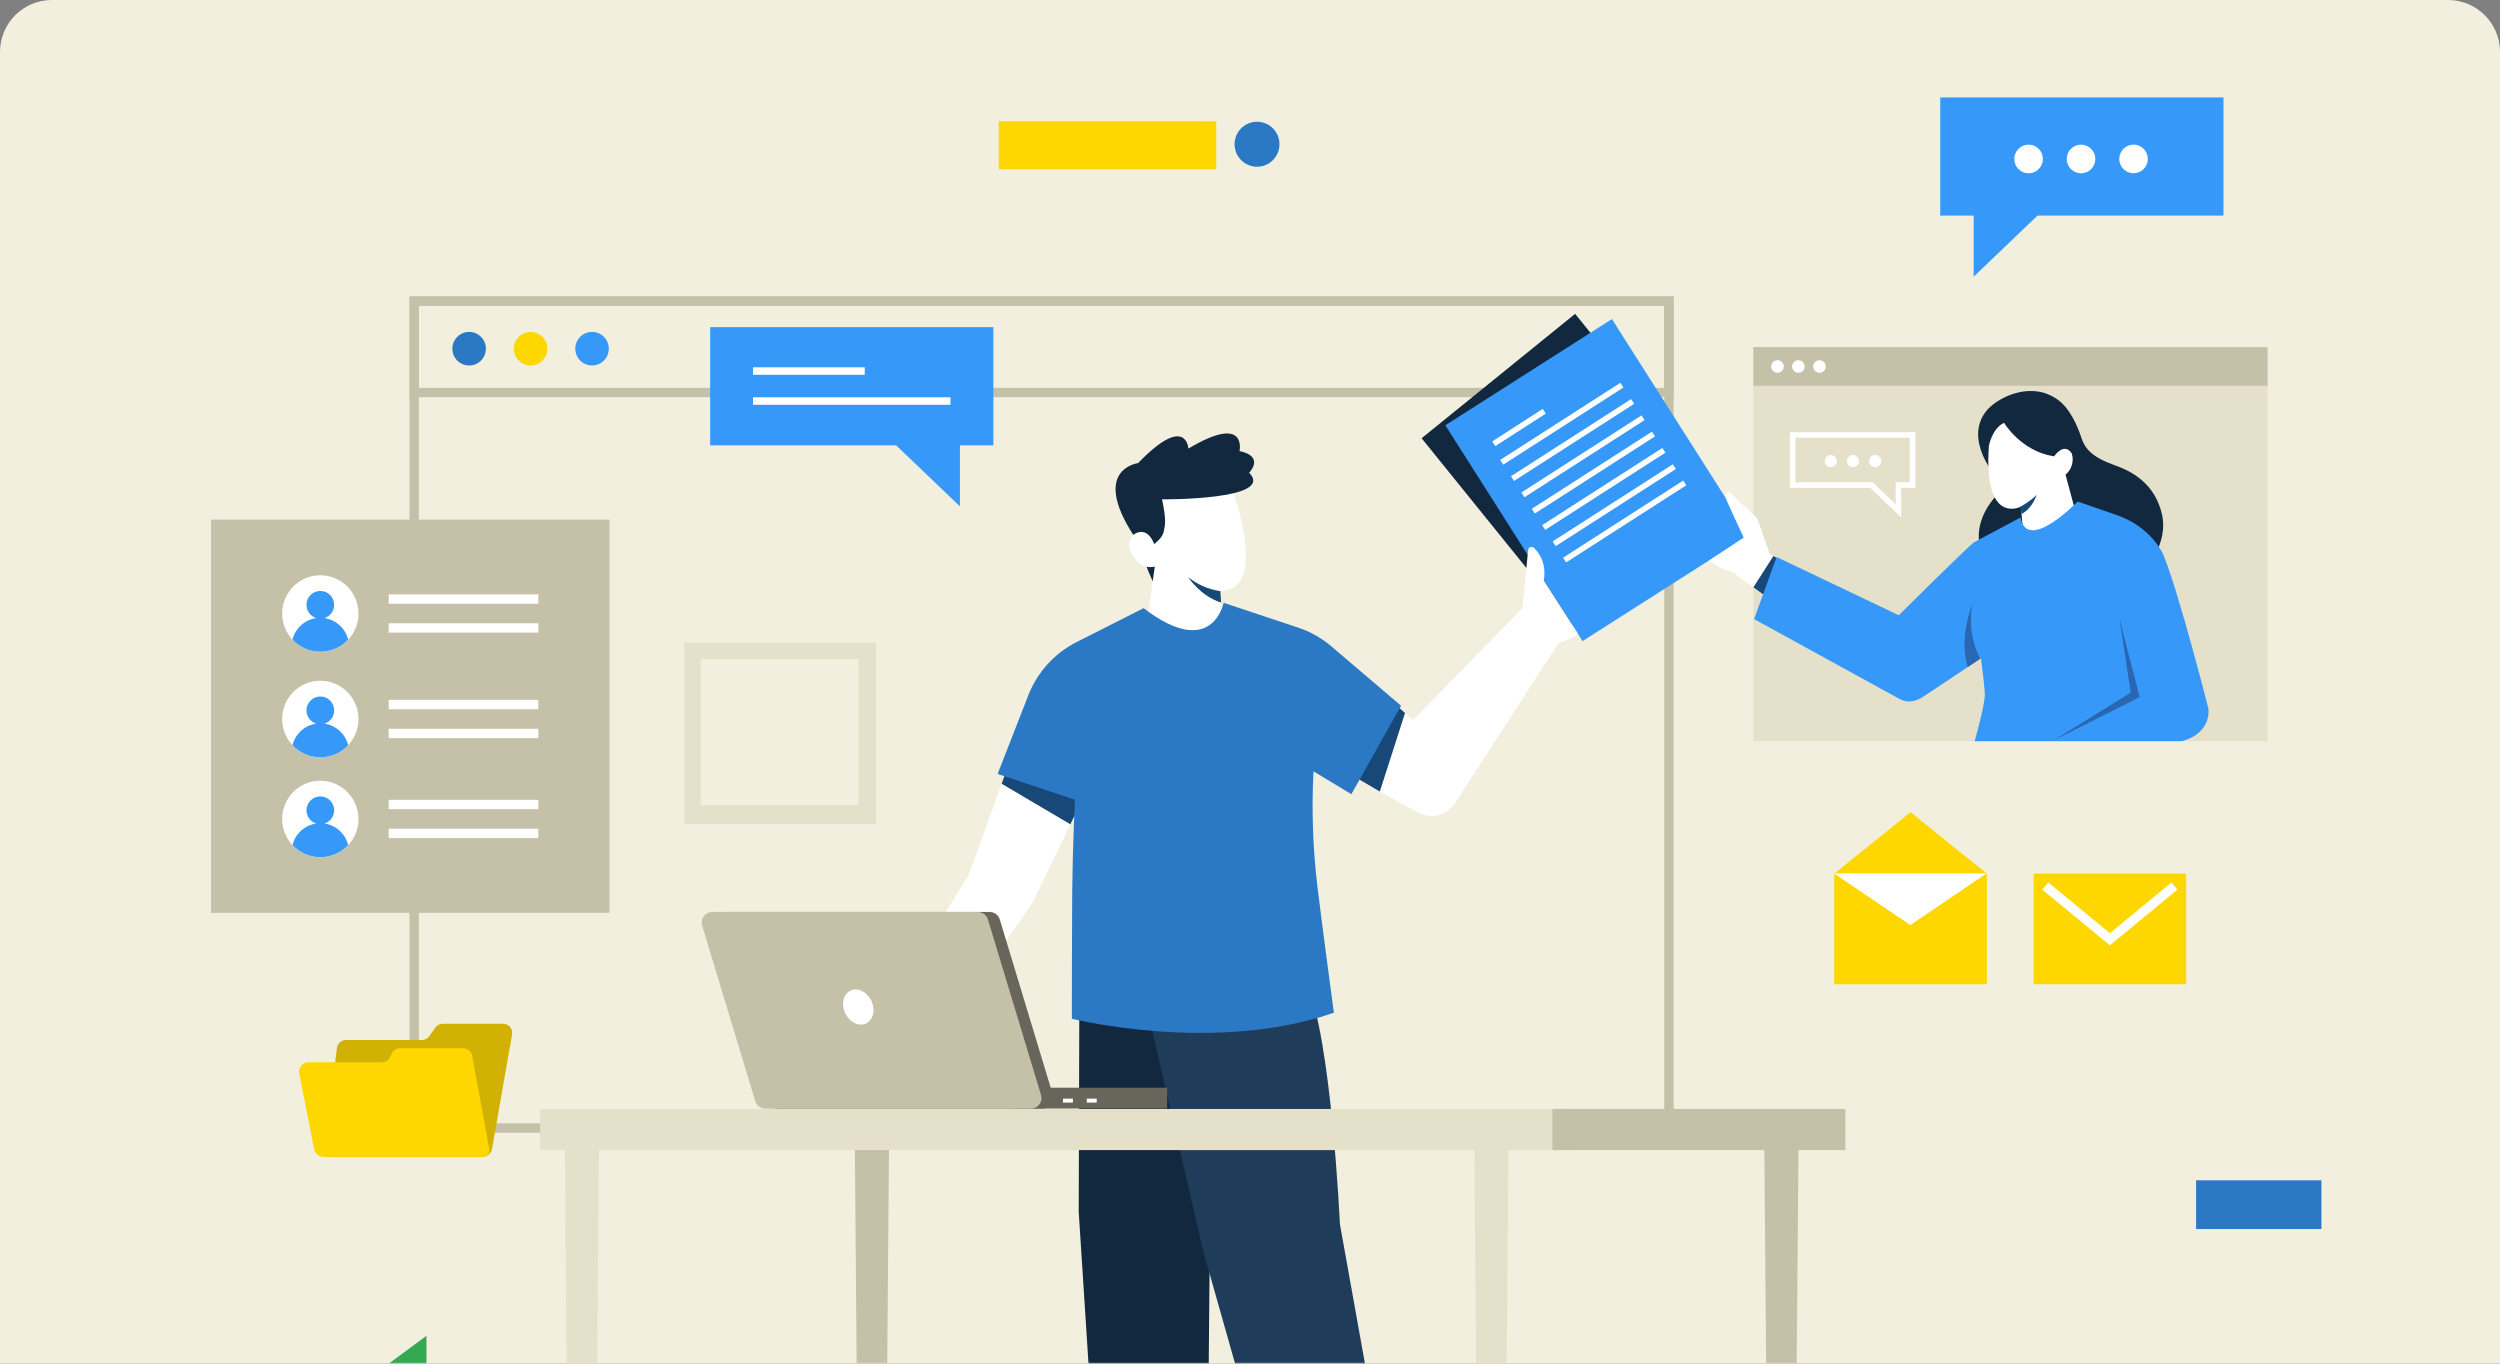 <svg width="770" height="420" viewBox="0 0 770 420" fill="none" xmlns="http://www.w3.org/2000/svg">
<rect x="0" y="0" width="770" height="420" fill="#808080" stroke="none"/>
<path d="M0 16C0 7.163 7.163 0 16 0H754C762.837 0 770 7.163 770 16V420H0V16Z" fill="#F2EFDE"/>
<mask id="mask0_71_292" style="mask-type:alpha" maskUnits="userSpaceOnUse" x="0" y="0" width="770" height="420">
<path d="M0 16C0 7.163 7.163 0 16 0H754C762.837 0 770 7.163 770 16V420H0V16Z" fill="#F2EFDE"/>
</mask>
<g mask="url(#mask0_71_292)">
<path d="M715 363.537H676.397V378.54H715V363.537Z" fill="#2B78C4"/>
<path d="M131.345 436.038L114.694 423.729L131.345 411.42V436.038Z" fill="#34A853"/>
<path d="M370.457 37.502H307.655V51.351H370.457V37.502Z" fill="#FFD700"/>
<path d="M387.165 51.351C390.984 51.351 394.079 48.251 394.079 44.427C394.079 40.602 390.984 37.502 387.165 37.502C383.347 37.502 380.251 40.602 380.251 44.427C380.251 48.251 383.347 51.351 387.165 51.351Z" fill="#2B78C4"/>
<path d="M374.599 37.381H307.644V52.147H374.599V37.381Z" fill="#FFD700"/>
<path d="M515.476 348.885H126.136V91.312H515.476V348.885ZM129.017 346H512.595V94.197H129.017V346Z" fill="#C5C0A8"/>
<path d="M515.476 122.334H126.136V91.312H515.476V122.334ZM129.017 119.449H512.595V94.197H129.017V119.449Z" fill="#C5C0A8"/>
<path d="M148.614 110.513C150.332 108.234 149.878 104.992 147.602 103.272C145.326 101.552 142.089 102.006 140.372 104.286C138.655 106.566 139.108 109.808 141.384 111.527C143.66 113.247 146.897 112.793 148.614 110.513Z" fill="#2B78C4"/>
<path d="M167.071 111.053C169.087 109.034 169.087 105.76 167.071 103.741C165.055 101.722 161.786 101.722 159.77 103.741C157.754 105.76 157.754 109.034 159.77 111.053C161.786 113.072 165.055 113.072 167.071 111.053Z" fill="#FFD700"/>
<path d="M187.376 108.578C188.029 105.798 186.308 103.015 183.532 102.362C180.757 101.708 177.978 103.432 177.325 106.211C176.673 108.991 178.394 111.774 181.169 112.428C183.945 113.081 186.724 111.358 187.376 108.578Z" fill="#3699FA"/>
<path d="M564.945 269.085V303.154H611.948V269.085L588.446 250.14L564.945 269.085Z" fill="#FFD700"/>
<path d="M673.344 269.079H626.341V303.148H673.344V269.079Z" fill="#FFD700"/>
<path d="M649.842 291.163L629.02 274.007L630.852 271.779L649.842 287.423L668.827 271.779L670.659 274.007L649.842 291.163Z" fill="white"/>
<path d="M611.879 269.015L588.377 284.919L564.876 269.015H611.879Z" fill="white"/>
<path d="M157.721 318.607L151.545 353.882C151.426 354.561 151.071 355.175 150.544 355.617C150.017 356.059 149.352 356.301 148.664 356.3H99.846L103.758 322.831C103.839 322.141 104.169 321.503 104.688 321.041C105.206 320.578 105.876 320.322 106.57 320.321H129.899C130.346 320.324 130.789 320.221 131.189 320.021C131.59 319.82 131.937 319.528 132.203 319.167L134.099 316.501C134.361 316.133 134.706 315.833 135.107 315.627C135.508 315.42 135.952 315.312 136.403 315.312H154.927C155.338 315.312 155.744 315.401 156.117 315.573C156.489 315.746 156.82 315.998 157.086 316.311C157.352 316.625 157.547 316.993 157.656 317.389C157.766 317.786 157.788 318.201 157.721 318.607Z" fill="#D1B104"/>
<path d="M99.57 356.3H148.854C149.131 356.3 149.404 356.24 149.655 356.123C149.905 356.005 150.127 355.835 150.305 355.622C150.482 355.41 150.611 355.161 150.682 354.893C150.753 354.626 150.764 354.345 150.715 354.073L145.443 325.22C145.321 324.559 144.972 323.961 144.457 323.53C143.941 323.099 143.292 322.862 142.62 322.86H123.215C122.648 322.862 122.095 323.03 121.623 323.345C121.152 323.661 120.784 324.108 120.565 324.632L120.242 325.411C120.022 325.933 119.654 326.379 119.183 326.694C118.711 327.008 118.158 327.176 117.592 327.176H94.972C94.546 327.178 94.125 327.274 93.74 327.458C93.356 327.643 93.017 327.91 92.748 328.241C92.479 328.572 92.287 328.959 92.185 329.374C92.083 329.788 92.075 330.22 92.16 330.639L96.769 354.056C96.914 354.692 97.27 355.26 97.778 355.668C98.287 356.075 98.918 356.298 99.57 356.3Z" fill="#FFD700"/>
<path d="M187.716 160.033H65V281.157H187.716V160.033Z" fill="#C5C0A8"/>
<path d="M110.413 188.955C110.427 191.957 109.288 194.849 107.232 197.034C106.135 198.21 104.807 199.148 103.333 199.788C101.858 200.428 100.267 200.758 98.659 200.756C97.052 200.758 95.461 200.428 93.986 199.788C92.511 199.148 91.183 198.21 90.086 197.034C88.033 194.847 86.895 191.956 86.906 188.955C86.906 185.833 88.144 182.839 90.348 180.631C92.552 178.423 95.542 177.183 98.659 177.183C101.776 177.183 104.766 178.423 106.97 180.631C109.175 182.839 110.413 185.833 110.413 188.955Z" fill="white"/>
<path d="M107.232 197.005C106.135 198.181 104.807 199.119 103.333 199.759C101.858 200.4 100.267 200.729 98.659 200.727C97.052 200.729 95.461 200.4 93.986 199.759C92.511 199.119 91.183 198.181 90.086 197.005C90.508 195.298 91.427 193.755 92.727 192.574C94.027 191.392 95.649 190.624 97.386 190.369C96.516 190.098 95.756 189.555 95.217 188.819C94.678 188.084 94.388 187.195 94.39 186.283C94.39 185.149 94.84 184.062 95.64 183.26C96.441 182.458 97.527 182.007 98.659 182.007C99.791 182.007 100.877 182.458 101.678 183.26C102.479 184.062 102.929 185.149 102.929 186.283C102.93 187.195 102.64 188.084 102.101 188.819C101.562 189.555 100.802 190.098 99.933 190.369C101.67 190.624 103.291 191.392 104.591 192.574C105.891 193.755 106.811 195.298 107.232 197.005Z" fill="#3699FA"/>
<path d="M165.811 183.063H119.712V185.949H165.811V183.063Z" fill="white"/>
<path d="M165.811 191.961H119.712V194.847H165.811V191.961Z" fill="white"/>
<path d="M110.413 221.437C110.427 224.439 109.288 227.331 107.232 229.516C106.135 230.693 104.807 231.63 103.333 232.27C101.858 232.911 100.267 233.24 98.659 233.238C97.052 233.24 95.461 232.911 93.986 232.27C92.511 231.63 91.183 230.693 90.086 229.516C88.033 227.33 86.895 224.439 86.906 221.437C86.906 218.315 88.144 215.321 90.348 213.113C92.552 210.906 95.542 209.666 98.659 209.666C101.776 209.666 104.766 210.906 106.97 213.113C109.175 215.321 110.413 218.315 110.413 221.437Z" fill="white"/>
<path d="M107.232 229.516C106.135 230.693 104.807 231.63 103.333 232.27C101.858 232.911 100.267 233.24 98.659 233.238C97.052 233.24 95.461 232.911 93.986 232.27C92.511 231.63 91.183 230.693 90.086 229.516C90.508 227.809 91.427 226.267 92.727 225.085C94.027 223.903 95.649 223.136 97.386 222.88C96.517 222.609 95.758 222.067 95.219 221.333C94.68 220.599 94.389 219.712 94.39 218.8C94.389 218.238 94.499 217.682 94.713 217.162C94.927 216.643 95.242 216.171 95.638 215.773C96.035 215.375 96.506 215.06 97.024 214.845C97.542 214.629 98.098 214.519 98.659 214.519C99.792 214.52 100.878 214.972 101.678 215.775C102.479 216.577 102.929 217.666 102.929 218.8C102.929 219.712 102.639 220.599 102.1 221.333C101.561 222.067 100.801 222.609 99.933 222.88C101.67 223.136 103.291 223.903 104.591 225.085C105.891 226.267 106.811 227.809 107.232 229.516Z" fill="#3699FA"/>
<path d="M165.811 215.563H119.712V218.448H165.811V215.563Z" fill="white"/>
<path d="M165.811 224.461H119.712V227.346H165.811V224.461Z" fill="white"/>
<path d="M110.413 252.235C110.427 255.237 109.288 258.129 107.232 260.314C106.135 261.49 104.807 262.428 103.333 263.068C101.858 263.708 100.267 264.038 98.659 264.035C97.052 264.038 95.461 263.708 93.986 263.068C92.511 262.428 91.183 261.49 90.086 260.314C88.033 258.127 86.895 255.236 86.906 252.235C86.906 249.113 88.144 246.118 90.348 243.911C92.552 241.703 95.542 240.463 98.659 240.463C101.776 240.463 104.766 241.703 106.97 243.911C109.175 246.118 110.413 249.113 110.413 252.235Z" fill="white"/>
<path d="M107.232 260.285C106.135 261.461 104.807 262.399 103.333 263.039C101.858 263.679 100.267 264.009 98.659 264.007C97.052 264.009 95.461 263.679 93.986 263.039C92.511 262.399 91.183 261.461 90.086 260.285C90.507 258.577 91.426 257.035 92.726 255.853C94.026 254.671 95.649 253.903 97.386 253.649C96.516 253.377 95.756 252.834 95.217 252.099C94.678 251.364 94.388 250.475 94.39 249.563C94.39 248.429 94.84 247.341 95.64 246.54C96.441 245.738 97.527 245.287 98.659 245.287C99.791 245.287 100.877 245.738 101.678 246.54C102.479 247.341 102.929 248.429 102.929 249.563C102.93 250.475 102.64 251.364 102.101 252.099C101.562 252.834 100.802 253.377 99.933 253.649C101.67 253.903 103.292 254.671 104.592 255.853C105.892 257.035 106.811 258.577 107.232 260.285Z" fill="#3699FA"/>
<path d="M165.811 246.343H119.712V249.228H165.811V246.343Z" fill="white"/>
<path d="M165.811 255.241H119.712V258.126H165.811V255.241Z" fill="white"/>
<path d="M269.802 197.963H210.768V253.758H269.802V197.963Z" fill="#E4E0C9"/>
<path d="M264.472 203.012H215.815V247.924H264.472V203.012Z" fill="#F2EFDE"/>
<path d="M684.827 30H597.596V66.4H607.892V85.212L627.556 66.4H684.827V30Z" fill="#3699FA"/>
<path d="M626.49 53.038C628.736 52.106 629.803 49.527 628.872 47.278C627.942 45.028 625.367 43.96 623.121 44.892C620.875 45.824 619.809 48.403 620.739 50.652C621.669 52.901 624.244 53.97 626.49 53.038Z" fill="white"/>
<path d="M642.643 53.044C644.889 52.112 645.956 49.533 645.025 47.283C644.095 45.034 641.52 43.966 639.274 44.897C637.028 45.829 635.961 48.408 636.892 50.658C637.822 52.907 640.397 53.975 642.643 53.044Z" fill="white"/>
<path d="M661.413 49.966C661.971 47.596 660.506 45.222 658.14 44.662C655.774 44.103 653.403 45.571 652.844 47.94C652.286 50.31 653.751 52.685 656.117 53.244C658.483 53.803 660.854 52.336 661.413 49.966Z" fill="white"/>
<path d="M218.725 100.752H305.956V137.153H295.66V155.965L275.995 137.153H218.725V100.752Z" fill="#3699FA"/>
<path d="M266.339 113.13H231.936V115.439H266.339V113.13Z" fill="white"/>
<path d="M292.75 122.363H231.936V124.671H292.75V122.363Z" fill="white"/>
<path d="M350.671 167.131C350.671 167.131 354.019 178.857 356.802 181.649L357.378 168.804L350.671 167.131Z" fill="#11283F"/>
<path d="M375.861 181.984V182.042L376.091 185.55L377.244 202.695L352.014 200.848L355.667 174.506C354.806 174.729 353.903 174.736 353.039 174.527C352.175 174.317 351.376 173.898 350.712 173.305C348.171 170.997 346.212 167.327 349.363 164.43L350.608 149.162L378.454 147.742C378.454 147.742 391.93 181.65 375.861 181.984Z" fill="white"/>
<path d="M357.919 153.795C357.919 153.795 393.025 154.084 384.734 145.595C384.734 145.595 389.712 140.615 381.772 138.93C381.772 138.93 384.313 127.257 366.02 138.169C366.02 138.169 365.444 127.205 350.533 142.635C350.533 142.635 335.962 144.435 349.052 164.742C349.052 164.742 353.085 161.389 355.482 167.558C355.482 167.558 358.012 165.827 358.426 163.738C358.841 161.649 359.314 160.541 357.919 153.795Z" fill="#11283F"/>
<path d="M332.482 291.988L332.246 373.306L341.649 519.122H371.402L372.761 367.155L381.409 295.3L332.482 291.988Z" fill="#11283F"/>
<path d="M353.719 312.398L370.687 385.684L408.374 518.787H438.127L412.689 376.994C412.689 376.994 410.033 319.288 402.428 303.062L353.719 312.398Z" fill="#1F3D5A"/>
<path d="M485.14 96.661L437.857 134.982L487.351 196.24L534.634 157.919L485.14 96.661Z" fill="#11283F"/>
<path d="M496.477 98.273L445.166 130.987L487.418 197.463L538.729 164.749L496.477 98.273Z" fill="#3699FA"/>
<path d="M475.159 125.941L459.609 135.953L460.542 137.407L476.092 127.395L475.159 125.941Z" fill="white"/>
<path d="M499.08 117.899L462.061 141.656L462.993 143.114L500.012 119.357L499.08 117.899Z" fill="white"/>
<path d="M502.394 122.916L465.379 146.679L466.312 148.137L503.327 124.373L502.394 122.916Z" fill="white"/>
<path d="M505.599 127.932L468.584 151.696L469.517 153.153L506.532 129.39L505.599 127.932Z" fill="white"/>
<path d="M508.808 132.947L471.793 156.71L472.725 158.168L509.74 134.404L508.808 132.947Z" fill="white"/>
<path d="M512.002 137.972L474.987 161.736L475.92 163.193L512.935 139.429L512.002 137.972Z" fill="white"/>
<path d="M515.237 142.992L478.222 166.755L479.155 168.213L516.17 144.449L515.237 142.992Z" fill="white"/>
<path d="M518.44 148.006L481.425 171.77L482.357 173.227L519.372 149.464L518.44 148.006Z" fill="white"/>
<path d="M333.634 245.639L329.67 253.879L318.09 277.942L282.287 329.733H261.13L298.431 269.327L308.502 241.392L309.833 237.687L333.634 245.639Z" fill="white"/>
<path d="M333.634 245.639L329.67 253.879L308.502 241.392L309.833 237.687L333.634 245.639Z" fill="#184878"/>
<path d="M486.069 195.308C486.069 195.308 484.744 196.63 480.111 197.957L448.382 246.96C448.382 246.96 444.309 254.22 436.15 249.938C432.117 247.832 428.349 245.731 424.99 243.798C416.711 239.055 411.024 235.367 411.024 235.367L421.602 209.544L432.745 219.62L435.159 221.795L468.876 187.362L470.674 169.393C470.692 169.196 470.765 169.008 470.884 168.851C471.004 168.694 471.166 168.574 471.35 168.505C471.535 168.436 471.735 168.42 471.929 168.46C472.122 168.499 472.3 168.593 472.443 168.729C474.102 170.328 476.355 173.548 475.491 178.753L486.069 195.308Z" fill="white"/>
<path d="M432.745 219.62L424.99 243.798C416.711 239.055 411.024 235.367 411.024 235.367L421.602 209.544L432.745 219.62Z" fill="#184878"/>
<path d="M376.881 185.66C376.881 185.66 373.372 203.497 352.233 187.316L331.612 197.743C324.803 201.185 319.502 207.023 316.724 214.137L307.269 238.374L331.076 246.32C331.076 246.32 330.35 261.9 330.241 274.526C330.154 283.759 330.131 313.766 330.131 313.766C330.131 313.766 373.989 324.73 410.84 311.919C410.84 311.919 407.158 284.728 405.746 272.91C404.346 261.184 403.947 249.36 404.554 237.566L416.221 244.612L431.524 217.369L410.096 199.105C407.061 196.517 403.555 194.54 399.772 193.283L376.881 185.66Z" fill="#2B78C4"/>
<path d="M376.103 185.579C369.817 183.675 366.112 177.985 365.98 177.766C368.829 180.069 372.247 181.557 375.873 182.071L376.103 185.579Z" fill="#184878"/>
<path d="M698.395 106.904H540.043V228.281H698.395V106.904Z" fill="#E4E0C9"/>
<path d="M698.395 106.904H540.043V118.826H698.395V106.904Z" fill="#C5C0A8"/>
<path d="M556.314 177.108L550.403 188.355L541.15 181.69L540.043 180.888L533.573 176.225C530.623 175.648 526.337 172.682 526.337 172.682L537.065 165.579C537.065 165.579 532.375 155.521 531.799 154.09C531.593 153.549 531.504 152.971 531.539 152.393C531.542 152.235 531.59 152.081 531.679 151.951C531.767 151.82 531.891 151.717 532.037 151.656C532.182 151.595 532.342 151.578 532.497 151.606C532.653 151.634 532.796 151.707 532.911 151.816L541.248 159.693L545.091 170.657L546.203 171.234L556.314 177.108Z" fill="white"/>
<path d="M556.314 177.108L550.403 188.355L541.15 181.69L540.049 180.888L546.203 171.251L556.314 177.108Z" fill="#184878"/>
<path d="M665.911 158.539C663.739 148.729 656.318 145.059 651.357 143.304C644.346 140.823 642.179 138.151 641.142 135.035C637.864 125.173 633.808 123.038 632.39 122.225C624.451 117.672 614.881 122.738 611.81 126.547C604.573 135.52 615.071 147.223 615.071 147.223L614.852 152.658C603.986 164.846 612.893 175.077 612.893 175.077C625.407 183.375 644.006 180.744 653.432 178.614C655.726 178.102 657.878 177.082 659.727 175.628C661.577 174.174 663.077 172.323 664.119 170.212C665.715 166.981 666.873 162.872 665.911 158.539Z" fill="#11283F"/>
<path d="M642.663 170.299L623.725 170.408L622.572 157.794L622.411 156.063C622.178 156.173 621.937 156.268 621.691 156.346C619.19 157.177 611.107 158.29 612.582 137.303C612.582 137.303 613.556 131.965 617.249 130.228C617.249 130.228 622.469 139.028 632.678 140.552C632.678 140.552 635.72 135.981 638.111 139.68C638.47 140.837 638.478 142.074 638.136 143.235C637.793 144.397 637.115 145.431 636.187 146.207L642.663 170.299Z" fill="white"/>
<path d="M672.001 228.287H608.197C608.727 226.394 611.257 217.282 611.332 213.912C611.332 212.758 610.83 208.286 610.467 205.366C610.364 204.553 610.277 203.854 610.214 203.393C610.15 202.931 610.133 202.764 610.133 202.764L609.926 202.891L606.048 205.476L592.111 214.749C591.885 214.909 591.646 215.05 591.396 215.17C588.815 216.405 586.949 216.29 584.863 215.17L540.257 190.674L547.199 171.568L584.811 189.492C584.811 189.492 606.313 168.141 608.019 167.021L622.319 159.392C624.399 170.524 639.915 154.47 639.915 154.47L651.778 158.59C662.725 162.249 666.291 170.807 666.314 170.876C671.171 182.7 680.177 218.194 680.177 218.194C680.177 218.194 681.433 225.754 672.001 228.287Z" fill="#3699FA"/>
<path d="M652.769 190.375L656.243 213.33L632.546 228.021L659.02 214.726L652.769 190.375Z" fill="#2967B2"/>
<path d="M585.577 159.381L576.042 150.258H551.267V133.108H589.933V150.258H585.572L585.577 159.381ZM553.001 148.527H576.739L583.855 155.33V148.527H588.216V134.839H553.001V148.527Z" fill="white"/>
<path d="M575.685 142.006C575.685 142.251 575.733 142.495 575.827 142.721C575.921 142.948 576.058 143.154 576.231 143.328C576.405 143.502 576.61 143.639 576.837 143.733C577.063 143.827 577.306 143.876 577.551 143.876C578.045 143.874 578.519 143.676 578.868 143.326C579.216 142.976 579.412 142.501 579.412 142.006C579.412 141.512 579.216 141.038 578.867 140.688C578.518 140.338 578.045 140.142 577.551 140.142C577.057 140.142 576.583 140.338 576.233 140.688C575.883 141.037 575.686 141.511 575.685 142.006Z" fill="white"/>
<path d="M570.712 143.87C571.74 143.87 572.573 143.035 572.573 142.006C572.573 140.977 571.74 140.142 570.712 140.142C569.685 140.142 568.851 140.977 568.851 142.006C568.851 143.035 569.685 143.87 570.712 143.87Z" fill="white"/>
<path d="M562.001 142.006C562.001 142.251 562.049 142.495 562.143 142.721C562.237 142.948 562.374 143.154 562.548 143.328C562.721 143.502 562.927 143.639 563.153 143.733C563.38 143.827 563.622 143.876 563.868 143.876C564.112 143.876 564.355 143.827 564.581 143.733C564.807 143.639 565.013 143.501 565.186 143.328C565.358 143.154 565.495 142.948 565.589 142.721C565.682 142.494 565.729 142.251 565.729 142.006C565.729 141.512 565.533 141.038 565.184 140.688C564.834 140.338 564.361 140.142 563.868 140.142C563.373 140.142 562.9 140.338 562.55 140.688C562.2 141.037 562.002 141.511 562.001 142.006Z" fill="white"/>
<path d="M609.926 202.891L606.048 205.476C603.352 196.364 607.229 186.733 607.414 186.289C606.152 194.397 608.428 200.138 609.926 202.891Z" fill="#2967B2"/>
<path d="M558.452 112.888C558.453 113.403 558.658 113.896 559.022 114.259C559.386 114.623 559.879 114.827 560.393 114.827C560.907 114.827 561.399 114.623 561.762 114.259C562.125 113.895 562.329 113.402 562.329 112.888C562.33 112.633 562.28 112.38 562.184 112.144C562.087 111.908 561.944 111.694 561.764 111.513C561.584 111.333 561.371 111.189 561.136 111.091C560.9 110.994 560.648 110.943 560.393 110.943C559.878 110.943 559.385 111.148 559.02 111.513C558.656 111.878 558.452 112.372 558.452 112.888Z" fill="white"/>
<path d="M551.964 112.888C551.966 113.403 552.171 113.896 552.535 114.259C552.899 114.623 553.392 114.827 553.906 114.827C554.419 114.827 554.912 114.623 555.275 114.259C555.638 113.895 555.842 113.402 555.842 112.888C555.842 112.633 555.793 112.38 555.696 112.144C555.599 111.908 555.457 111.694 555.277 111.513C555.097 111.333 554.883 111.189 554.648 111.091C554.413 110.994 554.161 110.943 553.906 110.943C553.391 110.943 552.897 111.148 552.533 111.513C552.169 111.878 551.964 112.372 551.964 112.888Z" fill="white"/>
<path d="M545.528 112.888C545.528 113.402 545.732 113.895 546.095 114.259C546.459 114.623 546.951 114.827 547.464 114.827C547.978 114.827 548.471 114.623 548.835 114.259C549.199 113.896 549.404 113.403 549.406 112.888C549.406 112.372 549.201 111.878 548.837 111.513C548.473 111.148 547.979 110.943 547.464 110.943C547.21 110.943 546.957 110.994 546.722 111.091C546.487 111.189 546.273 111.333 546.093 111.513C545.914 111.694 545.771 111.908 545.674 112.144C545.577 112.38 545.528 112.633 545.528 112.888Z" fill="white"/>
<path d="M622.394 156.074C622.163 156.186 621.924 156.28 621.679 156.357C622.941 155.815 626.179 153.732 627.257 152.393C627.199 152.577 626.104 156.49 622.607 158.331L622.394 156.074Z" fill="#184878"/>
<path d="M236.286 339.156L219.923 285.069C219.777 284.584 219.746 284.072 219.832 283.573C219.919 283.074 220.121 282.602 220.422 282.196C220.723 281.789 221.116 281.459 221.567 281.231C222.019 281.004 222.518 280.885 223.023 280.885H304.838C305.533 280.886 306.21 281.111 306.768 281.527C307.326 281.943 307.736 282.527 307.938 283.193L324.301 337.275C324.448 337.76 324.48 338.273 324.394 338.772C324.308 339.272 324.106 339.745 323.805 340.152C323.504 340.559 323.111 340.89 322.659 341.118C322.206 341.346 321.707 341.465 321.201 341.464H239.386C238.69 341.464 238.013 341.239 237.455 340.824C236.897 340.408 236.487 339.823 236.286 339.156Z" fill="#68665A"/>
<path d="M359.475 335.013H312.639V341.418H359.475V335.013Z" fill="#68665A"/>
<path d="M232.622 339.156L216.253 285.069C216.107 284.584 216.075 284.071 216.162 283.572C216.249 283.072 216.452 282.6 216.754 282.193C217.056 281.787 217.449 281.456 217.901 281.229C218.353 281.002 218.853 280.884 219.359 280.885H301.173C301.87 280.885 302.548 281.109 303.107 281.525C303.667 281.941 304.077 282.526 304.279 283.193L320.642 337.275C320.788 337.76 320.82 338.272 320.733 338.772C320.646 339.271 320.444 339.743 320.143 340.15C319.842 340.557 319.45 340.888 318.998 341.116C318.547 341.344 318.048 341.463 317.542 341.464H235.728C235.031 341.465 234.352 341.241 233.793 340.826C233.233 340.41 232.823 339.824 232.622 339.156Z" fill="#C5C0A8"/>
<path d="M330.454 338.377H327.4V339.6H330.454V338.377Z" fill="white"/>
<path d="M337.788 338.377H334.735V339.6H337.788V338.377Z" fill="white"/>
<path d="M268.373 308.232C269.709 311.025 268.995 314.152 266.783 315.214C264.57 316.276 261.678 314.885 260.341 312.092C259.004 309.299 259.719 306.172 261.937 305.11C264.155 304.048 267.036 305.439 268.373 308.232Z" fill="white"/>
<path d="M552.408 540.04L553.981 347.818H543.374L544.947 540.04H552.408Z" fill="#C5C0A8"/>
<path d="M463.086 540.04L464.659 347.818H454.057L455.625 540.04H463.086Z" fill="#E4E0C9"/>
<path d="M272.291 540.04L273.858 347.818H263.256L264.829 540.04H272.291Z" fill="#C5C0A8"/>
<path d="M182.969 540.04L184.542 347.818H173.934L175.507 540.04H182.969Z" fill="#E4E0C9"/>
<path d="M484.577 341.557H166.393V354.235H484.577V341.557Z" fill="#E4E0C9"/>
<path d="M568.385 341.557H478.152V354.235H568.385V341.557Z" fill="#C5C0A8"/>
</g>
</svg>
